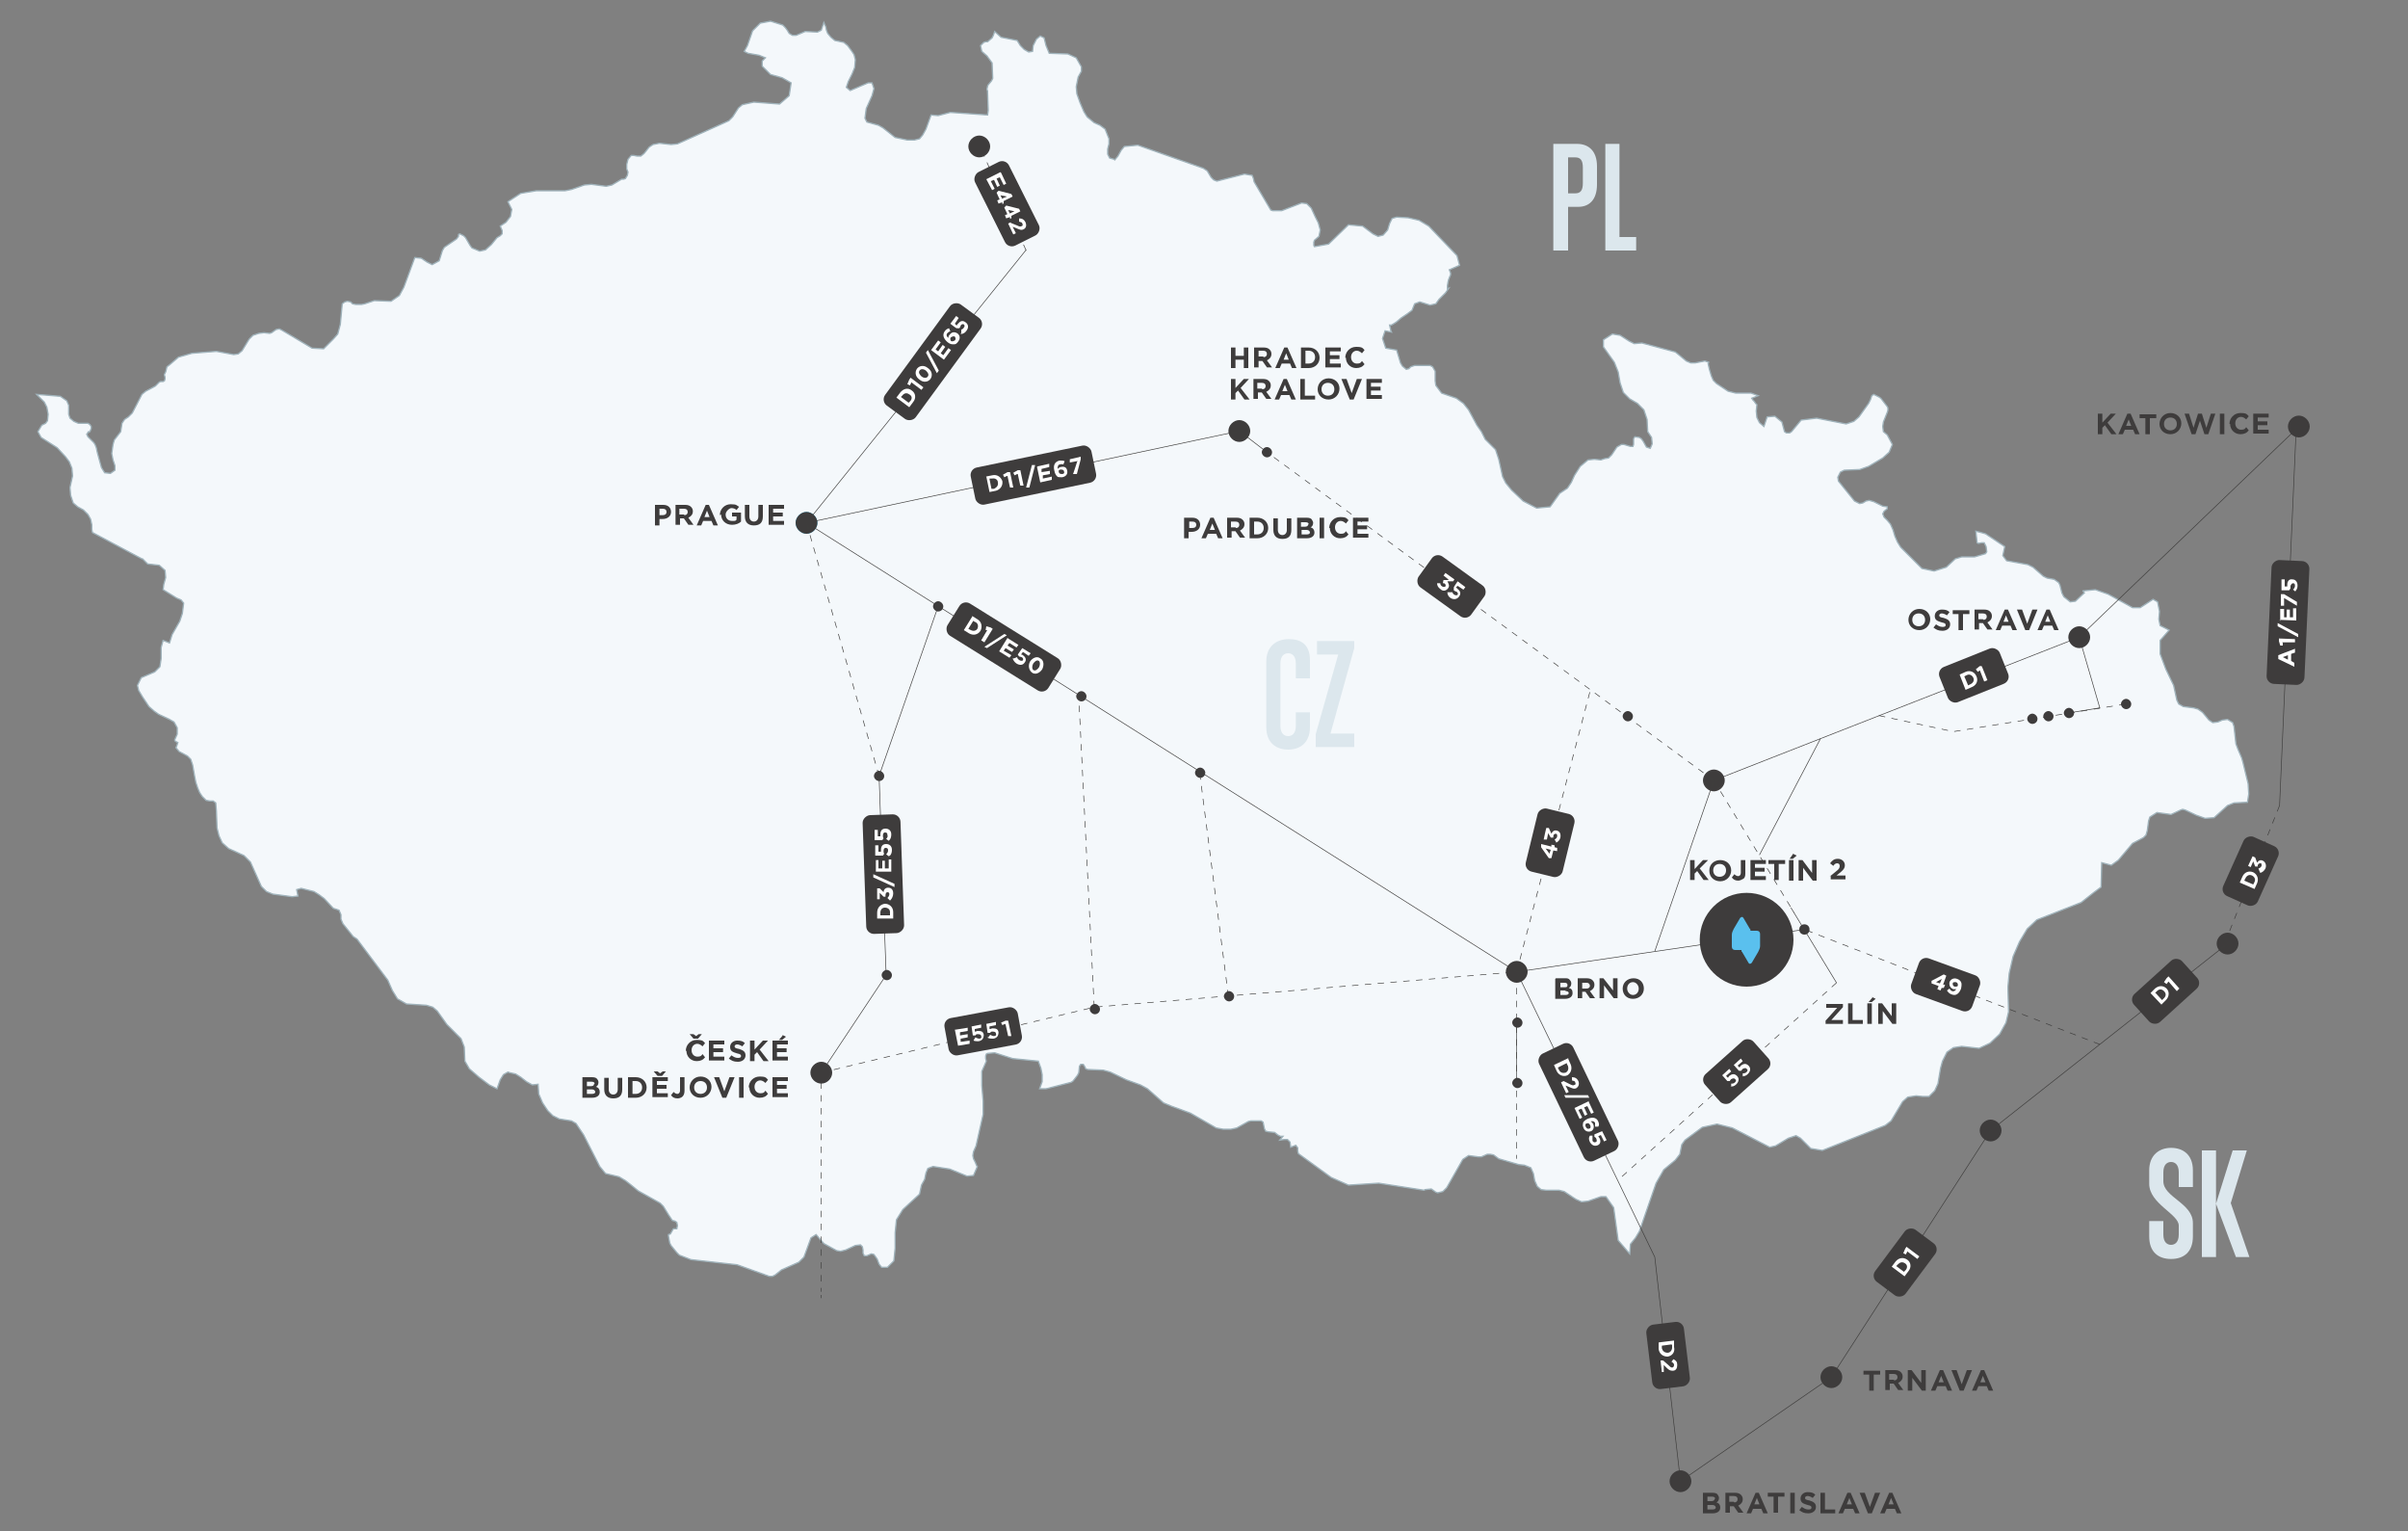 <?xml version="1.0" encoding="UTF-8"?>
<svg xmlns="http://www.w3.org/2000/svg" version="1.1" viewBox="0 0 375 238.4">
  <rect x="0" y="0" width="375" height="238.4" fill="#808080" stroke="none"/>
  <!-- Generator: Adobe Illustrator 29.2.1, SVG Export Plug-In . SVG Version: 2.1.0 Build 116)  -->
  <defs>
    <style>
      .st0, .st1, .st2, .st3, .st4, .st5 {
        fill: none;
      }

      .st1, .st2, .st3, .st4, .st5 {
        stroke: #3e3d3c;
      }

      .st1, .st2, .st3, .st4, .st5, .st6 {
        stroke-miterlimit: 10;
      }

      .st1, .st3, .st4, .st5 {
        stroke-width: .1px;
      }

      .st2 {
        stroke-width: 0px;
      }

      .st7 {
        fill: #5ac0ee;
      }

      .st8 {
        fill: #3e3c3c;
      }

      .st3, .st5 {
        stroke-dasharray: 1 1;
      }

      .st3, .st6 {
        fill-rule: evenodd;
      }

      .st4 {
        stroke-dasharray: 1 1;
      }

      .st9 {
        fill: #41c0f0;
      }

      .st10 {
        fill: #fff;
      }

      .st11 {
        fill: #44c0f0;
      }

      .st6 {
        fill: #f4f8fb;
        stroke: #a0b3bb;
        stroke-width: .2px;
      }

      .st12 {
        fill: #dce7ed;
      }
    </style>
  </defs>
  <g id="Czech_republic">
    <polygon class="st6" points="350.1 122 349.3 118.7 349.1 118 348.5 116.6 348.2 115.8 347.9 113.1 347.7 112.5 346.9 112 346.1 112.1 345.4 112.4 344.6 112.5 344 112.1 343 110.9 342.3 110.4 341.6 110.2 340 110 339.3 109.6 339 109 338.5 106.7 337.3 104.2 336.4 101.8 336.4 99.7 337.8 98.1 336.4 97.4 336.2 96.4 336.3 95.2 336 93.7 335.3 93.3 333.3 94.6 332.1 94.6 328.3 92.5 326.3 91.8 324.3 92 324.4 92 324.5 92.1 324.5 92.2 324.6 92.3 323.2 93.6 322.4 93.7 321.4 92.9 321.1 92.3 320.8 91.1 320.6 90.7 319.9 90.2 318.8 90 318.2 89.7 316.6 88.3 315.8 87.9 312.5 87.3 311.9 86.5 312.2 85.1 309.2 83.1 308.5 82.9 307.7 82.7 307.9 84.5 308.1 84.6 308.6 84.5 309 84.5 309.3 85.1 309.4 85.9 309.2 86.2 307.5 86.7 305.5 86.7 304.5 87 303.1 88.3 301.2 88.9 299.3 88.5 296 85.2 295.5 84.4 295.1 83.5 294.8 82.5 294.4 81.6 293.9 81 293.4 80.5 293.2 80 293.4 79.6 293.9 79.2 293.9 79.1 293.9 79.1 293.9 79 293.9 78.9 293.2 78.8 291.8 78.1 291.1 77.9 290.6 78 290.1 78.3 289.6 78.4 288.8 78 286.3 74.9 286.2 74.3 286.6 73.5 287.2 73.2 289.6 73.1 291 72.6 293.2 71.3 294.2 70.4 294.7 69.2 293.9 67.7 293.3 67.2 293.2 66.4 293.3 65.7 293.9 64.2 294 63.9 294 63.7 294 63.5 293.9 63.3 292.9 62 292.6 61.8 291.8 61.4 291.5 61.6 291.3 62.2 291 62.8 289.5 64.9 288.7 65.6 287.5 66 282.9 65.1 280.5 65.4 279 67.2 278.7 67.4 278.5 67.4 278.2 67.4 277.9 67.2 277.5 65.7 276.4 64.8 275.2 64.9 274.7 66.4 274 65.8 273.6 65 273.5 64 273.6 63 273.4 62.8 273.2 62.5 273 62.3 272.8 62 273.8 61.6 272.7 61.2 270.3 61.2 269.1 60.9 267.3 59.7 266.8 59.2 266.5 58.5 266.2 57.5 266 56.6 266.1 56.4 265.5 56.2 264 56.5 263.3 56.5 262.6 56.2 261.4 55.2 260.9 54.8 255.7 53.4 254.5 53.5 253.7 53.1 252.3 52.2 251.1 52 249.7 52.9 249.7 54 251.4 56.4 252 57.9 252.3 59.6 252.8 61.1 253.8 62.1 255 62.8 256 63.8 256.5 65.3 256.6 67.2 257.2 68.1 257.3 69.1 257 69.8 256.4 69.6 255.9 68.7 255.6 68.3 255.3 68.1 254.6 68 254.4 68.3 254.4 69.2 254.3 69.5 253.9 69.5 252.9 69.2 252.5 69.2 251.8 69.6 251 70.8 250.5 71.3 249.9 71.4 249.3 71.6 248.3 71.5 247.3 71.6 246.1 72.6 245.2 74 244.7 75.1 244.1 76 242.9 76.8 241.4 78.9 239.3 79.1 237.2 78 235.4 76.3 234.5 75.2 234 74.2 233.4 71.5 232.9 70 231.3 68.4 230.7 67.2 230 66.2 228.7 63.8 227.9 62.8 226.8 62 224.5 61.2 223.6 60 223.5 59.3 223.5 58.5 223.5 57.8 223.1 57.1 222.7 56.9 220.3 56.9 219.7 57.1 219.4 57.4 219 57.5 218.4 57 218.1 56.5 217.5 54.5 215.8 54.2 215.3 52.7 215.7 51.5 216.7 51.7 216.6 51.5 216.4 50.6 216.7 50.6 217.2 50.3 217.5 50.1 218.2 49.5 219.1 48.9 219.9 48.3 220.3 47.3 221.1 47 222.7 47.5 223.6 47.3 224.1 46.6 225.1 45.6 225.6 44.9 225.4 45 225.4 44.5 225.5 43.9 225.6 43.5 225.8 43 225.9 42.8 225.9 42.5 225.7 42 227.3 41.3 226.9 39.8 222.5 35.2 221 34.3 219.3 33.9 217.5 33.8 216.8 34 216.4 34.8 216.1 35.8 215.4 36.6 214.6 36.8 213.8 36.4 212.2 35.2 210 35 206.9 38 204.7 38.4 204.6 38.2 204.6 37.9 204.6 37.7 204.7 37.4 205.4 36.8 205.6 35.8 205.3 34.7 204.8 33.7 204.2 32.4 203.5 31.7 202.7 31.6 199.6 32.8 198.2 32.8 197.9 32.7 195.3 28.3 195.2 27.8 195 27.3 193.8 27.1 189.5 28.2 189 28 188.6 27.6 188 26.6 187.4 26.2 177.2 22.6 175.1 22.8 174.6 23.4 174.1 24.3 173.6 24.9 173.5 24.8 172.8 24.6 172.5 24 172.5 23.2 172.7 22.4 172.7 21.6 172.1 20.1 171.3 19.5 170.4 19.1 169.3 18.2 168.8 17.4 168.2 16 167.7 14.6 167.6 13.5 167.9 12 168.4 11.1 168.4 10.4 167.6 9 166.3 8.4 163.4 8.3 162.9 7.1 162.6 5.9 162 5.6 161.4 6.1 160.9 7.1 160.9 7.1 160.8 8 160.2 8.1 159.5 7.7 158.9 7.1 158.4 6.3 155.9 5.8 154.9 4.9 154.7 5.5 154.5 5.9 153.8 6.5 153.5 6.5 153.2 6.6 152.9 6.9 152.7 7.1 152.7 7.1 152.9 8 153.7 8.7 154.5 9.8 154.6 12.2 154.4 12.6 153.9 13.2 153.8 13.4 153.7 13.9 153.8 14.2 153.8 14.4 153.9 17.2 153.8 17.9 148 17.5 146.1 18 145 17.9 144.2 20.1 143.7 21 143.2 21.6 142.4 21.8 141.3 21.8 139.4 21.4 137.5 19.9 136.8 19.5 135 19 134.7 18.4 134.9 16.9 135.8 14.9 136.1 13.8 135.8 12.9 135.2 12.9 132.4 14.1 131.8 13.6 132.1 12.7 132.7 11.5 133.1 10.5 133.2 9.3 133 8.5 132.6 7.9 132 7.1 131.4 6.6 130 6.3 129.4 5.8 128.9 5.2 128.7 4.7 128.6 4.2 128.3 3.5 127.9 4.7 127.3 5 125.4 4.9 124 5.5 123.4 5.5 122.9 5.2 122.6 4.7 122.3 4.3 121.9 3.9 120 3.3 118.4 3.6 117.2 4.8 116.4 7.1 115.9 8 116.5 8.3 118.2 8.6 119.2 9 119.1 9.1 118.7 9.5 118.7 10.3 120 11.6 121.8 12.1 123.2 12.9 122.9 14.9 121.4 16.2 117.4 15.9 115.6 16.3 115 16.8 114.1 18.2 113.5 18.8 105.5 22.4 104.5 22.5 102.7 22.3 101.7 22.5 101.1 22.9 100.3 23.9 99.8 24.3 99.2 24.3 98.7 24.2 98.3 24.2 97.8 24.8 97.6 25.6 97.6 26.3 97.8 26.8 97.7 27.3 97.4 27.8 97.1 27.9 96.8 27.9 95.3 28.8 94.4 29 92.1 28.7 91 28.8 89 29.5 88 29.7 83.5 29.7 81.1 30.1 79.1 31.4 79.7 32.6 79.5 33.7 78.8 34.6 77.9 35.2 78.2 35.9 78.2 36.4 77.9 36.7 77.4 37 76.5 38.1 75.6 38.9 74.7 39.1 73.5 38.6 73.2 38.2 72.5 37 72.2 36.7 71.6 36.4 71.4 36.5 71.4 36.8 71.1 37.2 69.2 38.5 68.9 39 68.4 40.6 67.3 41.2 66.5 40.8 65.6 40.2 64.6 40.1 62.9 44.7 62.2 46 60.9 46.9 58.3 46.8 56.8 47.3 56.8 47.3 56.8 47.3 56.3 47.4 55.9 47.4 55.4 47.4 54.9 47.3 54.6 47 54.1 46.9 53.7 47 53.3 47.3 53 50.5 52.6 52 51.9 52.8 50.8 53.9 50.4 54.3 48.6 54.2 43.9 51.4 43.5 51.2 43 51.3 42.3 51.8 42 51.9 41.1 51.8 40.3 51.9 39.4 52.2 38.8 52.8 37.7 54.6 37.1 55.1 36.4 55.2 33.7 54.7 29.9 55 27.8 55.6 26.4 56.8 26 57.1 25.9 57.5 25.8 57.9 25.6 58.3 25.6 58.4 25.7 58.7 25.7 59 25.6 59.3 25.4 59.4 25 59.4 24.8 59.5 24.2 60.1 22.7 60.9 22.1 61.4 20.6 64.3 20 64.9 19.4 65.3 19 65.9 18.8 67.2 17.8 68.5 17.6 69.2 17.4 70.6 17.6 71.6 17.9 72.5 17.9 73.2 17.2 73.7 16.3 73.6 15.8 72.8 15.2 70.6 15.1 70.2 15 69.7 14.8 69.2 14.6 68.9 13.7 68 13.6 67.8 13.5 67.6 13.6 67.5 13.7 67.3 13.8 67.3 13.8 67.2 13.9 67.2 14 67.2 14.2 66.7 14.2 66.4 14 66.1 13.7 65.9 12.2 65.9 11.5 65.6 10.9 65.1 10.7 64.5 10.7 63.1 10.4 62.4 9.4 61.7 7 61.5 5.7 61.4 6.9 62.6 7.3 63.4 7.5 64.5 7.4 65.5 7.1 65.9 6.5 66.2 5.9 67.2 6.4 68.1 8.9 69.7 10.2 71.1 10.8 71.9 11.2 72.9 11.3 74.1 10.9 75.9 11 77.1 11.4 78.3 12.1 78.9 13 79.4 13.7 80.1 14.1 80.8 14.3 81.7 14.3 82.4 14.4 82.9 22.1 87 22.2 87 23 87.8 24.8 88 25.7 88.8 25.8 89.9 25.5 91 25.4 91.8 27.5 93.1 28.2 93.4 28.6 93.9 28.4 95.5 28 96.7 26.8 98.8 26.4 100.1 25.4 99.7 25.1 100.8 25.1 102.5 24.9 103.8 24.1 104.6 22 105.5 21.4 106.7 21.6 107.5 22.2 108.5 23.2 110 24 110.7 24.7 111.2 26.4 112 27.1 112.4 27.6 113.3 27.6 114.3 27.2 115.2 27.3 115.4 27.7 115.6 27.5 116.2 27.4 116.4 27.9 117 29.2 117.7 29.7 118.2 30 119.1 30.3 120.8 30.5 121.8 30.8 122.7 31.1 123.4 31.5 124 32.1 124.6 32.7 124.7 33.2 124.7 33.6 125 33.7 126.3 33.8 128.9 34.1 130.1 34.6 131.2 35.6 132.1 38 133.2 39 134.2 40.7 138 41.5 138.8 42.5 139.2 45.5 139.6 46.4 139.5 46.2 138.5 46.9 138.3 48.9 138.8 49.7 139.3 50.5 139.9 51.9 141.4 52.8 141.7 53.1 142.4 53.1 143.1 53.4 143.8 55 145.8 55 145.8 55 145.8 55.6 146.2 60.4 152.6 61.1 154.2 61.9 155.5 63.3 156.3 66.4 156.5 67.4 156.8 68.1 157.4 69.6 159.5 71.8 161.7 72.3 163 72.4 165.2 73.1 166.4 74.6 167.7 76.2 168.9 77.4 169.5 77.9 168.1 78.4 167.3 79.1 166.9 79.4 167 80.3 167.2 81.1 167.7 82 168.4 82.9 168.9 83.8 168.8 83.9 170.3 84.5 171.7 85.3 172.9 86.1 173.7 87.1 174.2 89 174.5 89.7 174.9 90.9 176.7 93.4 181.6 94.3 182.7 96.4 183.2 97.4 183.8 98.3 184.5 99.4 185.4 102.8 187.3 103.3 187.8 104.1 189.1 104.5 189.7 104.7 190 105.1 190.1 105.4 190.3 105.5 190.8 105.4 191.3 105.2 191.3 104.9 191.3 104.8 191.4 104.4 192.1 104.1 192.2 104.1 192.4 104.3 193.5 104.5 193.9 105.4 195 105.8 195.4 107.6 196.1 114.8 196.9 119.8 198.7 120.3 198.7 120.7 198.5 121.7 197.7 124.4 196.5 125.2 195.7 126.3 192.7 127.1 192.2 128.3 193.6 130.3 194.7 130.9 194.8 131.7 194.6 133.2 193.9 134 193.8 134.3 194.1 134.4 194.6 134.4 195.1 134.6 195.5 135 195.5 135.7 195.2 136.1 195.3 136.6 196 136.9 196.8 137.3 197.3 138.2 197.3 139 196.5 139.2 196.3 139.4 194.3 139.4 191.9 139.6 189.9 140.6 188.3 143.2 185.9 143.5 184.5 144 183.6 144.2 182.6 144.5 181.9 145.3 181.6 147.9 182 150.6 183.1 151.6 183 152.2 181.6 152.1 181.5 151.9 181 151.6 180.4 151.5 179.9 151.6 179.3 152 178.4 153.1 173.5 153.1 171.4 152.9 169 152.9 166.8 153.6 165.2 153.5 164.8 153.5 164.4 153.6 164.1 153.8 164 154.9 163.9 157.7 164.8 161.7 165.2 162.1 166.3 162.3 167.3 162.3 168.4 161.9 169.5 162.9 169.5 166.8 168.5 167.1 168.3 167.8 167.4 168 167 168.1 166 168.3 165.7 168.7 165.7 168.9 166 169.1 166.4 169.4 166.5 171.8 166.6 172.9 166.9 175.4 168.1 177.6 168.9 178.7 169.5 181.2 171.7 182.4 172.2 185.4 173.3 189.4 175.6 190.5 175.8 191.7 175.8 192.6 175.6 194.4 174.6 194.8 174.5 196.4 174.5 196.7 174.7 196.9 175.7 197.1 176.1 197.5 176.2 198.5 176.3 199 176.7 199.4 176.9 199.8 176.9 199.3 177.5 200 177.4 200.5 177.4 200.9 177.8 201 178.6 201.8 178.3 202.1 178.7 202.1 179.2 202.2 179.6 207.3 183.3 210 184.5 214.7 184.2 221.8 185.3 221.9 185.2 222.9 185.1 223.6 185.6 223.9 185.7 224.7 185.5 225.3 184.9 227.8 180.5 228.7 179.9 230.2 180.1 230.7 180.1 231.6 179.7 232.1 179.7 232.6 179.8 233.4 180.4 236.5 181.3 237.4 181.4 238.4 181.8 238.8 182.7 239 183.8 239.4 184.7 240 185.2 240.8 185.3 242.8 185.3 243.6 185.5 245.4 186.7 246.3 187.1 247.3 187 249.3 186.3 250.1 186.3 251.3 188 252 193.1 253.8 195.2 253.9 193.7 254.7 192.7 255.3 191.7 257.9 184.2 259.1 182.1 260.9 180.6 261.6 179.7 261.9 178.2 262.4 177.5 265.1 175.5 267.4 175 269.8 175.6 275.6 178.6 276.5 178.4 277.5 177.8 278.5 177.2 279.7 176.8 280.4 177.2 282 178.8 283.8 179.1 293.6 175.2 294.5 174.5 296.3 171.5 297.1 170.8 298.4 170.6 299.4 170.7 300.4 170.7 301.3 169.8 301.8 168.7 302.2 166.3 302.5 165.2 303.2 163.8 304.2 163.1 305.5 162.9 308.2 163.2 309.9 162.4 311.4 161 312.4 159.2 312.8 157.5 312.7 154 312.7 153.6 312.9 151.5 313.5 148.9 314.5 146.6 315.7 144.6 317.2 143.2 324.1 140.5 326 139 327.2 138.1 327.3 134.3 328.8 134.7 329.9 133.9 332.1 131.3 333.8 130.4 334.2 130 334.4 129.3 334.6 127.8 334.8 127.2 335.9 126.5 338.1 126.8 339.6 126.1 339.9 126 340.3 126.1 342 126.9 343.4 127.4 344.8 127.3 346.9 125.4 347.9 125 350 124.9 350.2 123.6 350.1 122"/>
    <path class="st0" d="M125.6,81.4"/>
    <path class="st0" d="M125.6,81.4"/>
    <path class="st0" d="M127.9,167"/>
    <path class="st9" d="M127.3,81.4c0,.9-.8,1.7-1.7,1.7s-1.7-.8-1.7-1.7.8-1.7,1.7-1.7,1.7.8,1.7,1.7Z"/>
    <circle class="st11" cx="127.9" cy="167" r=".8"/>
    <line class="st5" x1="236.2" y1="151.8" x2="236.2" y2="180.4"/>
    <line class="st1" x1="236.2" y1="159.2" x2="236.2" y2="168.6"/>
    <line class="st5" x1="286" y1="153" x2="251.9" y2="183.8"/>
    <polyline class="st3" points="292.6 111.4 304.2 113.9 331.1 109.6"/>
    <polyline class="st1" points="322.1 111 327 110.2 323.8 99.2"/>
    <line class="st2" x1="318.9" y1="111.5" x2="316.5" y2="111.9"/>
    <line class="st2" x1="330.7" y1="109.6" x2="337.4" y2="108.6"/>
    <g>
      <path class="st8" d="M263.2,133.9h.7v1.4l1.3-1.4h.8l-1.3,1.3,1.4,1.8h-.8l-1-1.4-.4.4v1h-.7v-3.2Z"/>
      <path class="st8" d="M266.2,135.5h0c0-.9.7-1.6,1.7-1.6s1.7.7,1.7,1.6h0c0,.9-.7,1.7-1.7,1.7s-1.7-.7-1.7-1.6ZM268.8,135.5h0c0-.6-.4-1-1-1s-1,.4-1,1h0c0,.6.4,1,1,1s1-.4,1-1Z"/>
      <path class="st8" d="M269.7,136.6l.4-.5c.2.2.4.3.6.3s.4-.2.4-.5v-2h.7v2.1c0,.4-.1.7-.3.8s-.5.3-.8.3c-.5,0-.8-.2-1-.5Z"/>
      <path class="st8" d="M272.6,133.9h2.4v.6h-1.7v.6h1.5v.6h-1.5v.7h1.7v.6h-2.4v-3.2Z"/>
      <path class="st8" d="M276.4,134.5h-1v-.6h2.6v.6h-1v2.5h-.7v-2.5Z"/>
      <path class="st8" d="M278.6,133.9h.7v3.2h-.7v-3.2ZM279.2,132.9l.6.3-.6.5h-.5l.5-.7Z"/>
      <path class="st8" d="M280.1,133.9h.6l1.5,2v-2h.7v3.2h-.6l-1.5-2v2h-.7v-3.2Z"/>
      <path class="st8" d="M284.9,136.5l1.1-.9c.4-.3.5-.5.5-.8s-.2-.4-.4-.4-.4.1-.6.4l-.5-.4c.3-.4.6-.7,1.2-.7s1.1.4,1.1,1h0c0,.5-.3.8-.8,1.2l-.5.4h1.4v.6h-2.3v-.6Z"/>
    </g>
  </g>
  <g id="Road_Map">
    <path class="st8" d="M325.5,99.2c0,.9-.8,1.7-1.7,1.7s-1.7-.8-1.7-1.7.8-1.7,1.7-1.7,1.7.8,1.7,1.7Z"/>
    <path class="st8" d="M359.7,66.4c0,.9-.8,1.7-1.7,1.7s-1.7-.8-1.7-1.7.8-1.7,1.7-1.7,1.7.8,1.7,1.7Z"/>
    <path class="st8" d="M237.9,151.3c0,.9-.8,1.7-1.7,1.7s-1.7-.8-1.7-1.7.8-1.7,1.7-1.7,1.7.8,1.7,1.7Z"/>
    <path class="st8" d="M263.4,230.6c0,.9-.8,1.7-1.7,1.7s-1.7-.8-1.7-1.7.8-1.7,1.7-1.7,1.7.8,1.7,1.7Z"/>
    <path class="st8" d="M286.9,214.4c0,.9-.8,1.7-1.7,1.7s-1.7-.8-1.7-1.7.8-1.7,1.7-1.7,1.7.8,1.7,1.7Z"/>
    <path class="st8" d="M311.7,176c0,.9-.8,1.7-1.7,1.7s-1.7-.8-1.7-1.7.8-1.7,1.7-1.7,1.7.8,1.7,1.7Z"/>
    <path class="st8" d="M348.6,146.9c0,.9-.8,1.7-1.7,1.7s-1.7-.8-1.7-1.7.8-1.7,1.7-1.7,1.7.8,1.7,1.7Z"/>
    <path class="st8" d="M268.6,121.5c0,.9-.8,1.7-1.7,1.7s-1.7-.8-1.7-1.7.8-1.7,1.7-1.7,1.7.8,1.7,1.7Z"/>
    <path class="st8" d="M194.7,67.1c0,.9-.8,1.7-1.7,1.7s-1.7-.8-1.7-1.7.8-1.7,1.7-1.7,1.7.8,1.7,1.7Z"/>
    <path class="st8" d="M154.2,22.8c0,.9-.8,1.7-1.7,1.7s-1.7-.8-1.7-1.7.8-1.7,1.7-1.7,1.7.8,1.7,1.7Z"/>
    <line class="st5" x1="266.9" y1="121.5" x2="197.3" y2="70.4"/>
    <line class="st5" x1="159.8" y1="39" x2="152.6" y2="22.8"/>
    <line class="st1" x1="236.2" y1="151.3" x2="125.6" y2="81.4"/>
    <line class="st1" x1="323.8" y1="99.2" x2="266.9" y2="121.5"/>
    <line class="st1" x1="266.9" y1="121.5" x2="257.7" y2="148.1"/>
    <line class="st5" x1="266.9" y1="121.5" x2="279.4" y2="142.1"/>
    <line class="st1" x1="236.2" y1="151.3" x2="281" y2="144.7"/>
    <polyline class="st5" points="127.9 167 170.4 156.8 236.2 151.3"/>
    <line class="st1" x1="261.7" y1="230.6" x2="285.2" y2="214.4"/>
    <line class="st1" x1="257.7" y1="195.7" x2="236.2" y2="151.3"/>
    <line class="st1" x1="193.5" y1="67" x2="125.6" y2="81.4"/>
    <line class="st1" x1="159.8" y1="38.9" x2="125.6" y2="81.4"/>
    <rect class="st8" x="150.4" y="28.8" width="12.8" height="5.9" rx="1.2" ry="1.2" transform="translate(115 -122.7) rotate(63.4)"/>
    <g>
      <path class="st10" d="M155.9,26.9l.8,1.7-.4.2-.6-1.2-.5.2.5,1.1-.4.2-.5-1.1-.5.2.6,1.2-.4.2-.9-1.7,2.2-1.1Z"/>
      <path class="st10" d="M155.7,31.1l-.5-1.1.3-.3,2,.5.2.4-1.4.7v.3c.1,0-.2.2-.2.2v-.3c-.1,0-.6.2-.6.2l-.2-.5.5-.2ZM156.1,30.9l.7-.3-1-.2.3.6Z"/>
      <path class="st10" d="M156.9,33.4l-.5-1.1.3-.3,2,.5.2.4-1.4.7v.3c.1,0-.2.2-.2.2v-.3c-.1,0-.6.2-.6.2l-.2-.5.5-.2ZM157.3,33.2l.7-.3-1-.2.3.6Z"/>
      <path class="st10" d="M157.4,34.7l1,.4c.4.2.5.2.7.1.2,0,.2-.3.1-.4,0-.2-.2-.2-.5-.3v-.5c.5,0,.8.2,1,.6.2.5.1.9-.3,1.1h0c-.4.2-.7,0-1.2-.2l-.5-.2.5,1-.4.2-.8-1.7.4-.2Z"/>
    </g>
    <rect class="st8" x="221.1" y="88.3" width="10.1" height="5.9" rx="1.2" ry="1.2" transform="translate(96 -115) rotate(35.8)"/>
    <g>
      <path class="st10" d="M223.8,90.8h.5c0,.2.1.4.3.5.2.1.4.1.5,0h0c.1-.2,0-.4-.2-.5h-.2c0-.1.1-.5.1-.5h.8c0-.1-.8-.7-.8-.7l.3-.4,1.4,1-.2.3h-.9c.2.4.4.7.1,1.1h0c-.3.4-.8.5-1.2.1-.4-.3-.5-.6-.5-.9Z"/>
      <path class="st10" d="M225.7,92.2h.5c0,.1.1.3.3.4.2.1.4.1.5,0h0c.1-.2,0-.4-.2-.5-.1,0-.3-.1-.4-.2v-.4c-.1,0,.6-1,.6-1l1.2.9-.3.4-.9-.6-.3.3c0,0,.2,0,.3.2.4.3.6.7.2,1.2h0c-.3.4-.8.5-1.3.2-.3-.2-.5-.5-.5-.9Z"/>
    </g>
    <rect class="st8" x="147.3" y="157.7" width="11.6" height="5.9" rx="1.2" ry="1.2" transform="translate(-26.7 30.5) rotate(-10.5)"/>
    <g>
      <path class="st10" d="M148.8,160.3l1.9-.3v.5c0,0-1.2.2-1.2.2v.5c0,0,1.2-.2,1.2-.2v.5c0,0-1.1.2-1.1.2v.5c0,0,1.4-.2,1.4-.2v.5c0,0-1.8.3-1.8.3l-.5-2.5Z"/>
      <path class="st10" d="M151.6,162l.3-.5c.2.1.4.2.6.2.3,0,.4-.2.3-.4h0c0-.2-.2-.3-.5-.3-.2,0-.3,0-.4.2h-.4c0-.1-.2-1.4-.2-1.4l1.5-.3v.5c0,0-1,.2-1,.2v.4c.1,0,.2,0,.4-.1.5,0,.9,0,1,.6h0c0,.5-.2.9-.8,1-.4,0-.7,0-1-.2Z"/>
      <path class="st10" d="M153.9,161.5l.3-.4c.2.1.4.2.6.2.3,0,.4-.2.3-.4h0c0-.2-.2-.3-.5-.3-.2,0-.3,0-.4.2h-.4c0-.1-.2-1.4-.2-1.4l1.5-.3v.5c0,0-1,.2-1,.2v.4c.1,0,.2,0,.4-.1.5,0,.9,0,1,.6h0c0,.5-.2.9-.8,1-.4,0-.7,0-1-.2Z"/>
      <path class="st10" d="M156.5,159.4l-.4.2-.2-.4.7-.3h.4c0,0,.5,2.4.5,2.4h-.5c0,0-.4-1.8-.4-1.8Z"/>
    </g>
    <rect class="st8" x="265.5" y="164" width="10.1" height="5.9" rx="1.2" ry="1.2" transform="translate(-42.5 222.7) rotate(-41.8)"/>
    <g>
      <path class="st10" d="M269.6,169.2v-.5c.2,0,.4,0,.6-.2.2-.2.2-.4,0-.5h0c-.1-.2-.4-.1-.6,0-.1.1-.2.2-.2.3h-.4c0,0-.8-.9-.8-.9l1.1-1,.3.4-.8.7.3.3c0,0,.1-.2.2-.3.4-.3.8-.4,1.2,0h0c.4.4.3.9-.1,1.3-.3.3-.6.4-.9.3Z"/>
      <path class="st10" d="M271.4,167.6v-.5c.2,0,.4,0,.6-.2.2-.2.2-.4,0-.5h0c-.1-.2-.4-.1-.6,0-.1.1-.2.2-.2.3h-.4c0,0-.8-.9-.8-.9l1.1-1,.3.4-.8.7.3.3c0,0,.1-.2.2-.3.4-.3.8-.4,1.2,0h0c.4.4.3.9-.1,1.3-.3.3-.6.4-.9.3Z"/>
    </g>
    <rect class="st8" x="302.4" y="102.4" width="10.1" height="5.9" rx="1.2" ry="1.2" transform="translate(-17.2 121.5) rotate(-21.8)"/>
    <g>
      <path class="st10" d="M305.2,105l.9-.4c.7-.3,1.4,0,1.7.7h0c.3.7,0,1.4-.8,1.7l-.9.4-.9-2.3ZM305.9,105.3l.6,1.4.4-.2c.4-.2.6-.6.4-1h0c-.2-.4-.6-.6-1-.4l-.4.2Z"/>
      <path class="st10" d="M308.4,104.3l-.4.3-.3-.4.6-.5h.3c0-.1.9,2.2.9,2.2l-.5.2-.7-1.8Z"/>
    </g>
    <line class="st1" x1="285.2" y1="214.4" x2="310" y2="176"/>
    <line class="st1" x1="310" y1="176" x2="346.9" y2="146.9"/>
    <line class="st1" x1="323.8" y1="99.2" x2="358" y2="66.4"/>
    <line class="st5" x1="355" y1="125.4" x2="346.6" y2="146.5"/>
    <line class="st5" x1="327" y1="162.6" x2="281" y2="144.7"/>
    <line class="st5" x1="170.4" y1="156.8" x2="168" y2="108.6"/>
    <line class="st5" x1="191.3" y1="155.1" x2="186.8" y2="120.1"/>
    <rect class="st8" x="291.6" y="193.5" width="10.1" height="5.9" rx="1.2" ry="1.2" transform="translate(-38.1 317) rotate(-53.3)"/>
    <g>
      <path class="st10" d="M294.6,197.2l.6-.8c.5-.6,1.2-.7,1.8-.3h0c.6.4.7,1.2.2,1.8l-.6.8-2-1.5ZM295.3,197.1l1.2.9.3-.3c.3-.4.2-.8-.1-1h0c-.4-.3-.8-.2-1.1.1l-.3.3Z"/>
      <path class="st10" d="M297,194.9l-.2.4-.4-.2.3-.7.2-.3,2,1.5-.3.4-1.6-1.2Z"/>
    </g>
    <rect class="st8" x="345.7" y="132.8" width="10.1" height="5.9" rx="1.2" ry="1.2" transform="translate(82.9 399.9) rotate(-65.8)"/>
    <g>
      <path class="st10" d="M348.8,137.4l.4-.9c.3-.7,1-1,1.7-.7h0c.6.3.9,1,.6,1.7l-.4.9-2.3-1ZM349.5,137.1l1.4.6.2-.4c.2-.4,0-.8-.4-1h0c-.4-.2-.8,0-1,.4l-.2.4Z"/>
      <path class="st10" d="M351.9,135.7l-.2-.5c.2,0,.4-.2.5-.4,0-.2,0-.4-.1-.4h0c-.2,0-.4,0-.5.3v.2c0,0-.4,0-.4,0l-.3-.8-.4.9-.4-.2.7-1.5.4.2.3.8c.2-.3.5-.5.9-.3h0c.4.2.6.7.4,1.2-.2.4-.5.6-.8.7Z"/>
    </g>
    <rect class="st8" x="332.2" y="151.3" width="10.1" height="5.9" rx="1.2" ry="1.2" transform="translate(-16.2 266.6) rotate(-42.2)"/>
    <g>
      <path class="st10" d="M334.9,154.6l.7-.7c.6-.5,1.3-.5,1.8,0h0c.5.5.4,1.3-.1,1.8l-.7.7-1.7-1.8ZM335.7,154.6l1,1.1.3-.3c.3-.3.4-.7,0-1.1h0c-.3-.3-.7-.4-1.1,0l-.3.3Z"/>
      <path class="st10" d="M337.7,152.8l-.3.4-.4-.3.4-.6.3-.3,1.7,1.9-.4.4-1.3-1.5Z"/>
    </g>
    <rect class="st8" x="298.1" y="150.2" width="10.1" height="5.9" rx="1.2" ry="1.2" transform="translate(70.5 -94.3) rotate(20)"/>
    <g>
      <path class="st10" d="M301.9,153.5l-1.1-.4v-.4s1.9-1,1.9-1l.4.2-.5,1.4h.3c0,.1-.2.5-.2.5h-.3c0-.1-.2.4-.2.4l-.5-.2.2-.5ZM302.1,153.1l.3-.7-.9.5.6.2Z"/>
      <path class="st10" d="M304.7,154c-.2,0-.3,0-.5,0-.5-.2-.7-.6-.6-1.1h0c.2-.5.7-.7,1.2-.5.3.1.5.3.6.5.1.2.1.5,0,1h0c-.3.8-.8,1.2-1.5.9-.3-.1-.5-.3-.7-.6l.4-.3c.1.2.2.3.4.4.4.1.6-.2.7-.4ZM304.9,153.4h0c0-.2,0-.4-.3-.5-.3,0-.5,0-.5.2h0c0,.2,0,.4.3.5.3,0,.5,0,.5-.2Z"/>
    </g>
    <circle class="st8" cx="281" cy="144.7" r=".8"/>
    <line class="st1" x1="357.6" y1="66.4" x2="355" y2="125.4"/>
    <rect class="st8" x="346.6" y="93.9" width="19.3" height="5.9" rx="1.2" ry="1.2" transform="translate(243.4 448.4) rotate(-87.4)"/>
    <g>
      <path class="st10" d="M354.8,102.5v-.5s2.6-1,2.6-1v.6s-.6.2-.6.2v1.1s.5.3.5.3v.6s-2.5-1.2-2.5-1.2ZM356.3,102l-.8.3.8.4v-.7Z"/>
      <path class="st10" d="M355.5,100.1v.4c0,0-.4,0-.4,0l-.2-.7v-.4s2.5.1,2.5.1v.5s-2,0-2,0Z"/>
      <path class="st10" d="M354.7,97.5v-.5s3.2,1.7,3.2,1.7v.5s-3.2-1.7-3.2-1.7Z"/>
      <path class="st10" d="M355.1,96.7v-1.9c0,0,.6,0,.6,0v1.3c0,0,.4,0,.4,0v-1.2c0,0,.5,0,.5,0v1.2c0,0,.5,0,.5,0v-1.4c0,0,.5,0,.5,0v1.9c0,0-2.6-.1-2.6-.1Z"/>
      <path class="st10" d="M355.7,93.1v1.2c0,0-.5,0-.5,0v-1.8c0,0,.5,0,.5,0l2,1.2v.6s-2-1.2-2-1.2Z"/>
      <path class="st10" d="M357.5,92.1l-.4-.3c.2-.2.3-.4.3-.6,0-.3-.1-.4-.3-.4h0c-.2,0-.3.2-.4.4,0,.2,0,.3,0,.4l-.2.3h-1.2c0-.1,0-1.7,0-1.7h.5s0,1.1,0,1.1h.4c0,0,0-.1,0-.3,0-.5.3-.9.8-.8h0c.5,0,.8.4.8,1,0,.4-.2.7-.4.9Z"/>
    </g>
    <g>
      <line class="st1" x1="127.9" y1="167" x2="127.9" y2="167.5"/>
      <line class="st4" x1="127.9" y1="168.5" x2="127.9" y2="201.1"/>
      <line class="st1" x1="127.9" y1="201.6" x2="127.9" y2="202.1"/>
    </g>
    <path class="st8" d="M129.6,167c0,.9-.8,1.7-1.7,1.7s-1.7-.8-1.7-1.7.8-1.7,1.7-1.7,1.7.8,1.7,1.7Z"/>
    <path class="st8" d="M127.3,81.4c0,.9-.8,1.7-1.7,1.7s-1.7-.8-1.7-1.7.8-1.7,1.7-1.7,1.7.8,1.7,1.7Z"/>
    <path class="st8" d="M138.9,151.8c0,.5-.4.8-.8.8s-.8-.4-.8-.8.4-.8.8-.8.8.4.8.8Z"/>
    <path class="st8" d="M137.7,120.8c0,.5-.4.8-.8.8s-.8-.4-.8-.8.4-.8.8-.8.8.4.8.8Z"/>
    <path class="st8" d="M146.9,94.4c0,.5-.4.8-.8.8s-.8-.4-.8-.8.4-.8.8-.8.8.4.8.8Z"/>
    <path class="st8" d="M169.2,108.4c0,.5-.4.8-.8.8s-.8-.4-.8-.8.4-.8.8-.8.8.4.8.8Z"/>
    <path class="st8" d="M187.7,120.3c0,.5-.4.8-.8.8s-.8-.4-.8-.8.4-.8.8-.8.8.4.8.8Z"/>
    <path class="st8" d="M192.2,155.1c0,.5-.4.8-.8.8s-.8-.4-.8-.8.4-.8.8-.8.8.4.8.8Z"/>
    <path class="st8" d="M171.3,157.1c0,.5-.4.8-.8.8s-.8-.4-.8-.8.4-.8.8-.8.8.4.8.8Z"/>
    <line class="st1" x1="136.9" y1="120.8" x2="146.1" y2="94.4"/>
    <line class="st1" x1="138" y1="151.8" x2="136.9" y2="120.8"/>
    <line class="st1" x1="127.9" y1="167" x2="138" y2="151.8"/>
    <rect class="st8" x="128.3" y="133.1" width="18.5" height="5.9" rx="1.2" ry="1.2" transform="translate(6.4 278.3) rotate(-92)"/>
    <g>
      <path class="st10" d="M136.6,143.1v-1c0-.8.5-1.3,1.2-1.4h0c.7,0,1.3.5,1.3,1.3v1s-2.5,0-2.5,0ZM137.1,142.5h1.5c0,0,0-.5,0-.5,0-.4-.3-.7-.8-.7h0c-.4,0-.7.3-.7.8v.4Z"/>
      <path class="st10" d="M138.6,140.2l-.4-.4c.2-.2.3-.4.3-.6,0-.2-.1-.3-.3-.3h0c-.2,0-.3.2-.3.5v.2s-.3,0-.3,0l-.6-.6v1s-.4,0-.4,0v-1.7c0,0,.4,0,.4,0l.6.6c0-.3.2-.7.7-.7h0c.5,0,.8.3.8.9,0,.4-.2.8-.4,1Z"/>
      <path class="st10" d="M136,136.6v-.5s3.3,1.5,3.3,1.5v.5s-3.3-1.5-3.3-1.5Z"/>
      <path class="st10" d="M136.4,135.8v-1.9c0,0,.4,0,.4,0v1.3s.6,0,.6,0v-1.2s.4,0,.4,0v1.2s.6,0,.6,0v-1.4s.4,0,.4,0v1.9c0,0-2.4,0-2.4,0Z"/>
      <path class="st10" d="M138.4,133.3l-.4-.3c.2-.2.3-.4.3-.6,0-.3-.1-.4-.4-.4h0c-.2,0-.3.2-.3.5,0,.2,0,.3.1.4l-.2.3h-1.2s0-1.6,0-1.6h.5s0,1,0,1h.4c0,0,0-.2,0-.3,0-.5.2-.9.8-.9h0c.5,0,.9.3.9.9,0,.4-.1.7-.3.9Z"/>
      <path class="st10" d="M138.4,130.9l-.4-.3c.2-.2.3-.4.2-.6,0-.3-.1-.4-.4-.4h0c-.2,0-.3.2-.3.5,0,.2,0,.3.1.4l-.2.3h-1.2s0-1.6,0-1.6h.5s0,1,0,1h.4c0,0,0-.2,0-.3,0-.5.2-.9.8-.9h0c.5,0,.9.3.9.9,0,.4-.1.7-.3.9Z"/>
    </g>
    <rect class="st8" x="135.5" y="53.3" width="19.5" height="5.9" rx="1.2" ry="1.2" transform="translate(14.1 140.3) rotate(-53.8)"/>
    <g>
      <path class="st10" d="M139.6,61.9l.6-.8c.5-.6,1.2-.8,1.8-.3h0c.6.4.7,1.2.2,1.8l-.6.8-2-1.5ZM140.3,61.8l1.2.9.3-.3c.3-.4.2-.8-.2-1h0c-.4-.3-.8-.2-1.1.2l-.3.3Z"/>
      <path class="st10" d="M141.9,59.6l-.2.4-.4-.2.3-.7.2-.3,2,1.5-.3.4-1.6-1.2Z"/>
      <path class="st10" d="M143.2,59.1h0c-.6-.4-.8-1.1-.4-1.7.4-.5,1.1-.6,1.7-.1h0c.6.4.8,1.1.4,1.7-.4.5-1.1.6-1.7.1ZM144.2,57.7h0c-.4-.3-.8-.3-1,0-.2.3,0,.6.3.9h0c.4.3.8.3,1,0,.2-.3,0-.6-.3-.9Z"/>
      <path class="st10" d="M144.2,54.9l.3-.4,1.7,3.2-.3.4-1.7-3.2Z"/>
      <path class="st10" d="M145,54.5l1.1-1.5.4.3-.8,1.1.4.3.7-1,.4.3-.7,1,.4.3.8-1.1.4.3-1.1,1.5-2-1.5Z"/>
      <path class="st10" d="M148.5,53.6c-.3,0-.5,0-.9-.3h0c-.6-.5-.9-1.1-.5-1.7.2-.3.4-.4.7-.5l.2.5c-.2,0-.3.1-.5.3-.2.3,0,.6.2.7,0-.2,0-.3.2-.5.3-.4.7-.5,1.2-.2h0c.4.3.5.8.1,1.3-.2.3-.4.4-.6.4ZM148.7,52.4h0c-.2-.1-.4,0-.6.1-.2.2-.1.4,0,.6h0c.2.1.4,0,.6-.1.2-.2.1-.4,0-.6Z"/>
      <path class="st10" d="M149.7,51.8v-.5c.1,0,.3-.1.4-.3.2-.2.1-.4,0-.5h0c-.2-.1-.4,0-.5.2,0,.1-.1.3-.2.4h-.4c0,.1-1-.7-1-.7l.9-1.2.4.3-.6.9.3.3c0,0,0-.2.2-.3.3-.4.7-.6,1.2-.2h0c.4.3.5.8.1,1.3-.2.3-.5.5-.9.5Z"/>
    </g>
    <rect class="st8" x="147.2" y="97.7" width="18.5" height="5.9" rx="1.2" ry="1.2" transform="translate(76.7 -67.4) rotate(31.9)"/>
    <g>
      <path class="st10" d="M151.4,95.9l.8.5c.7.4.8,1.2.5,1.8h0c-.4.6-1.1.8-1.8.4l-.8-.5,1.3-2.1ZM151.6,96.6l-.8,1.3.4.2c.4.2.8.1,1-.2h0c.2-.4.1-.8-.2-1l-.4-.2Z"/>
      <path class="st10" d="M153.9,98.1h-.4c0-.1.1-.6.1-.6l.7.2.3.2-1.3,2.1-.5-.3,1-1.7Z"/>
      <path class="st10" d="M156.4,98.7l.4.2-3.1,2-.4-.2,3.1-2Z"/>
      <path class="st10" d="M157,99.4l1.6,1-.3.4-1.1-.7-.3.4,1,.6-.3.4-1-.6-.3.4,1.2.7-.3.4-1.6-1,1.3-2.1Z"/>
      <path class="st10" d="M157.9,102.5l.5-.2c0,.2.2.4.4.5.2.1.4.1.5,0h0c.1-.2,0-.4-.2-.5-.1,0-.3-.1-.4-.1l-.2-.3.7-1,1.3.8-.3.4-.9-.6-.3.4c0,0,.2,0,.3.1.4.3.6.7.3,1.1h0c-.3.5-.8.5-1.3.2-.3-.2-.5-.5-.6-.8Z"/>
      <path class="st10" d="M160.4,103h0c.4-.6,1.1-.9,1.6-.5.6.3.6,1.1.3,1.7h0c-.4.6-1.1.9-1.6.5s-.6-1.1-.3-1.7ZM161.8,103.9h0c.2-.4.2-.8,0-1-.3-.2-.6,0-.9.4h0c-.2.4-.2.8,0,1,.3.2.6,0,.9-.4Z"/>
    </g>
    <rect class="st8" x="236.8" y="168.8" width="18.5" height="5.9" rx="1.2" ry="1.2" transform="translate(294.4 -124.5) rotate(64.4)"/>
    <g>
      <path class="st10" d="M244.2,164.8l.4.9c.3.7,0,1.4-.5,1.7h0c-.6.3-1.4,0-1.7-.7l-.4-.9,2.3-1.1ZM244,165.5l-1.4.7.2.4c.2.4.6.5,1,.4h0c.4-.2.5-.6.4-1l-.2-.4Z"/>
      <path class="st10" d="M243.5,168.3l1,.5c.4.2.5.2.7.1.2,0,.2-.3.1-.4,0-.2-.2-.2-.5-.3v-.5c.5,0,.8.2,1,.6.2.5,0,.9-.3,1.1h0c-.4.2-.7,0-1.2-.2l-.5-.2.5,1-.4.2-.8-1.7.4-.2Z"/>
      <path class="st10" d="M247.3,170.5l.2.4h-3.7s-.2-.4-.2-.4h3.7Z"/>
      <path class="st10" d="M247.4,171.5l.8,1.7-.4.2-.6-1.2-.5.2.5,1.1-.4.2-.5-1.1-.5.2.6,1.2-.4.2-.8-1.7,2.3-1.1Z"/>
      <path class="st10" d="M246.5,174.9c0-.2.3-.5.7-.7h0c.7-.3,1.4-.3,1.7.4.1.3.2.5,0,.8h-.5c0-.3,0-.4,0-.6-.2-.3-.5-.3-.7-.2.1,0,.3.2.4.4.2.4.1.9-.3,1.1h0c-.5.2-1,0-1.2-.5-.1-.3-.2-.5,0-.8ZM247.5,175.7h0c.2,0,.3-.3.1-.6-.1-.2-.3-.3-.5-.2h0c-.2,0-.3.3-.1.6.1.2.3.3.5.2Z"/>
      <path class="st10" d="M247.5,176.8h.5c0,.4,0,.6,0,.8.1.2.3.3.5.2h0c.2,0,.2-.3.1-.5,0-.1-.2-.3-.3-.3v-.4c0,0,1.2-.5,1.2-.5l.7,1.4-.4.2-.5-1-.4.2c0,0,.1.2.2.3.2.4.2.9-.3,1.1h0c-.5.2-.9,0-1.2-.5-.2-.4-.2-.7,0-1Z"/>
    </g>
    <rect class="st8" x="151.4" y="70.9" width="19.2" height="5.9" rx="1.2" ry="1.2" transform="translate(-11.7 34.3) rotate(-11.7)"/>
    <g>
      <path class="st10" d="M153.5,74.2l1-.2c.8-.2,1.4.3,1.6.9h0c.1.7-.3,1.3-1,1.5l-1,.2-.5-2.4ZM154.1,74.6l.3,1.5h.4c.4-.2.7-.5.6-1h0c0-.4-.4-.7-.9-.6h-.4Z"/>
      <path class="st10" d="M156.8,74.1l-.4.2-.2-.4.7-.4h.4c0,0,.5,2.4.5,2.4h-.5c0,.1-.4-1.8-.4-1.8Z"/>
      <path class="st10" d="M158.4,73.8l-.4.2-.2-.4.7-.4h.4c0,0,.5,2.4.5,2.4h-.5c0,.1-.4-1.8-.4-1.8Z"/>
      <path class="st10" d="M160.7,72.4h.5c0,0-.9,3.5-.9,3.5h-.5c0,0,.9-3.5.9-3.5Z"/>
      <path class="st10" d="M161.6,72.6l1.8-.4v.5c.1,0-1.2.3-1.2.3v.5c.1,0,1.3-.2,1.3-.2v.5c0,0-1.1.2-1.1.2v.5c.1,0,1.4-.3,1.4-.3v.5c0,0-1.8.4-1.8.4l-.5-2.4Z"/>
      <path class="st10" d="M164.7,74.2c-.2-.1-.4-.4-.5-.9h0c-.2-.8,0-1.4.8-1.6.3,0,.6,0,.8.1l-.2.5c-.2,0-.3-.1-.5,0-.4,0-.4.5-.4.7.1-.1.2-.2.5-.3.5-.1.9,0,1,.6h0c.1.5-.2.9-.8,1-.3,0-.6,0-.8-.1ZM165.7,73.4h0c0-.2-.2-.3-.5-.3-.3,0-.4.2-.3.4h0c0,.2.2.3.5.3.3,0,.4-.2.3-.4Z"/>
      <path class="st10" d="M167.7,71.8l-1.1.2v-.5c0,0,1.7-.4,1.7-.4v.4c0,0-.6,2.3-.6,2.3h-.6c0,.1.7-2.1.7-2.1Z"/>
    </g>
    <line class="st1" x1="261.7" y1="230.6" x2="257.7" y2="195.7"/>
    <rect class="st8" x="254.6" y="208.1" width="10.1" height="5.9" rx="1.2" ry="1.2" transform="translate(438.1 -72.1) rotate(83.1)"/>
    <g>
      <path class="st10" d="M260.7,208.7v1c.2.8-.3,1.4-1,1.5h0c-.7,0-1.3-.4-1.4-1.2v-1c-.1,0,2.4-.3,2.4-.3ZM260.3,209.3l-1.5.2v.4c.1.4.4.7.9.7h0c.4,0,.7-.4.7-.8v-.4Z"/>
      <path class="st10" d="M259,211.8l.8.7c.3.3.4.4.6.4.2,0,.3-.2.3-.4,0-.2-.1-.3-.4-.5l.3-.4c.4.2.6.4.6.9,0,.5-.2.9-.7.9h0c-.4,0-.6-.1-1-.5l-.4-.4v1.1c.1,0-.3,0-.3,0l-.2-1.8h.4Z"/>
    </g>
    <path class="st8" d="M237.1,159.2c0,.5-.4.8-.8.8s-.8-.4-.8-.8.4-.8.8-.8.8.4.8.8Z"/>
    <path class="st8" d="M237.1,168.6c0,.5-.4.8-.8.8s-.8-.4-.8-.8.4-.8.8-.8.8.4.8.8Z"/>
    <line class="st2" x1="266.9" y1="121.5" x2="253.4" y2="111.5"/>
    <path class="st8" d="M254.3,111.5c0,.5-.4.8-.8.8s-.8-.4-.8-.8.4-.8.8-.8.8.4.8.8Z"/>
    <line class="st1" x1="274" y1="133.1" x2="283.5" y2="115"/>
    <line class="st1" x1="278.9" y1="141.3" x2="286" y2="153"/>
    <line class="st5" x1="136.9" y1="120.8" x2="125.6" y2="81.4"/>
    <line class="st5" x1="236.2" y1="151.3" x2="247.7" y2="107.3"/>
    <rect class="st8" x="236.4" y="128.3" width="10.1" height="5.9" rx="1.2" ry="1.2" transform="translate(56.7 334.7) rotate(-76.3)"/>
    <g>
      <path class="st10" d="M241.9,132.4l-.3,1.2h-.4s-1.2-1.7-1.2-1.7v-.5c.1,0,1.6.4,1.6.4v-.3c0,0,.5.1.5.1v.3c0,0,.4.1.4.1v.5c-.1,0-.6-.1-.6-.1ZM241.5,132.3l-.8-.2.6.8.2-.6Z"/>
      <path class="st10" d="M242.4,131.2l-.3-.5c.2-.1.4-.3.4-.5,0-.2,0-.4-.2-.4h0c-.2,0-.4.1-.4.4v.2c0,0-.4,0-.4,0l-.4-.7-.2,1h-.5c0-.1.4-1.8.4-1.8h.4c0,0,.4.9.4.9.1-.3.4-.6.8-.5h0c.5.1.7.5.6,1.1-.1.4-.4.7-.7.8Z"/>
    </g>
    <path class="st8" d="M198.1,70.4c0,.5-.4.8-.8.8s-.8-.4-.8-.8.4-.8.8-.8.8.4.8.8Z"/>
    <line class="st1" x1="197.3" y1="70.4" x2="193" y2="67.1"/>
    <path class="st8" d="M317.3,111.9c0,.5-.4.8-.8.8s-.8-.4-.8-.8.4-.8.8-.8.8.4.8.8Z"/>
    <path class="st8" d="M319.8,111.5c0,.5-.4.8-.8.8s-.8-.4-.8-.8.4-.8.8-.8.8.4.8.8Z"/>
    <path class="st8" d="M323,111c0,.5-.4.8-.8.8s-.8-.4-.8-.8.4-.8.8-.8.8.4.8.8Z"/>
    <path class="st8" d="M331.9,109.6c0,.5-.4.8-.8.8s-.8-.4-.8-.8.4-.8.8-.8.8.4.8.8Z"/>
    <g>
      <path class="st12" d="M204,113.2c0,2.5-1.6,3.5-3.4,3.5s-3.4-1-3.4-3.5v-10.2c0-2.4,1.6-3.5,3.5-3.5s3.3.8,3.3,3.3v2.8h-2.2v-2.3c0-1.2-.6-1.6-1.2-1.6s-1.2.4-1.2,1.6v9.7c0,1.2.6,1.6,1.2,1.6s1.2-.4,1.2-1.6v-2.1h2.2v2.4Z"/>
      <path class="st12" d="M204.9,116.4v-2.1l3.5-12.4h-3.3v-2.1h5.8v1.1l-3.7,13.3h3.7v2.1h-6Z"/>
    </g>
    <g>
      <path class="st12" d="M241.9,39v-16.6h3.7c1.7,0,3.1,1,3.1,3.5v2.8c0,2.5-1.3,3.5-2.9,3.5h-1.6v6.8h-2.2ZM246.5,26.1c0-1.2-.4-1.6-1.2-1.6h-1.1v5.6h1.1c.8,0,1.2-.4,1.2-1.6v-2.3Z"/>
      <path class="st12" d="M250,39v-16.6h2.2v14.5h2.6v2.1h-4.9Z"/>
    </g>
    <g>
      <path class="st12" d="M341.5,192.5c0,2.4-1.4,3.5-3.4,3.5s-3.4-1.1-3.4-3.5v-2.4h2.2v2.1c0,1.2.6,1.6,1.2,1.6s1.2-.4,1.2-1.6v-1.4c0-1.8-4.6-3.4-4.6-6.5v-2.1c0-2.4,1.6-3.5,3.4-3.5s3.4,1,3.4,3.5v2.6h-2.2v-2.3c0-1.2-.6-1.6-1.2-1.6s-1.2.4-1.2,1.6v1.4c0,2.5,4.6,3.4,4.6,6.5v2.1Z"/>
      <path class="st12" d="M342.9,195.7v-16.6h2.2v16.6h-2.2ZM348.2,195.7l-3.1-8.3,2.6-8.3h2.2l-2.5,8.2,2.9,8.4h-2.2Z"/>
    </g>
    <g id="ACC-symbol">
      <circle class="st8" cx="272" cy="146.3" r="7.3"/>
      <path class="st7" d="M273.6,144.9h-1c0-.1,0-.3-.1-.3l-1-1.7c-.1-.2-.3-.2-.5,0l-1,1.7c-.1.2-.3.6-.3.9v1.9c0,.3.2.5.5.5h1c0,.1,0,.3.1.3l1,1.7c.1.2.3.2.5,0l1-1.7c.1-.2.3-.6.3-.9v-1.9c0-.3-.2-.5-.5-.5"/>
    </g>
  </g>
  <g id="Parks">
    <g>
      <path class="st8" d="M184.4,80.6h1.3c.8,0,1.2.5,1.2,1.1h0c0,.7-.6,1.1-1.3,1.1h-.5v1h-.7v-3.2ZM185.7,82.2c.4,0,.6-.2.6-.5h0c0-.3-.2-.5-.6-.5h-.5v1h.6Z"/>
      <path class="st8" d="M188.4,80.6h.6l1.4,3.2h-.7l-.3-.7h-1.3l-.3.7h-.7l1.4-3.2ZM189.2,82.5l-.4-1-.4,1h.8Z"/>
      <path class="st8" d="M191.1,80.6h1.5c.4,0,.7.1.9.3.2.2.3.4.3.7h0c0,.5-.3.8-.7,1l.8,1.1h-.8l-.7-1h-.6v1h-.7v-3.2ZM192.5,82.2c.3,0,.5-.2.5-.5h0c0-.3-.2-.5-.6-.5h-.7v.9h.7Z"/>
      <path class="st8" d="M194.6,80.6h1.2c1,0,1.7.7,1.7,1.6h0c0,.9-.7,1.6-1.7,1.6h-1.2v-3.2ZM195.3,81.3v1.9h.5c.6,0,1-.4,1-1h0c0-.6-.4-1-1-1h-.5Z"/>
      <path class="st8" d="M198.3,82.5v-1.8h.7v1.8c0,.5.3.8.7.8s.7-.3.7-.8v-1.8h.7v1.8c0,1-.5,1.4-1.4,1.4s-1.4-.5-1.4-1.4Z"/>
      <path class="st8" d="M202,80.6h1.5c.4,0,.7.1.8.3s.2.3.2.5h0c0,.4-.2.6-.4.7.4.1.6.4.6.8h0c0,.6-.5.9-1.2.9h-1.5v-3.2ZM203.8,81.6c0-.2-.2-.3-.5-.3h-.7v.7h.6c.3,0,.5-.1.5-.3h0ZM203.5,82.5h-.8v.7h.8c.3,0,.5-.1.5-.3h0c0-.2-.2-.4-.5-.4Z"/>
      <path class="st8" d="M205.5,80.6h.7v3.2h-.7v-3.2Z"/>
      <path class="st8" d="M207,82.2h0c0-.9.7-1.7,1.7-1.7s1,.2,1.3.5l-.4.5c-.2-.2-.5-.4-.8-.4-.5,0-.9.4-.9,1h0c0,.6.4,1,.9,1s.6-.1.8-.4l.4.5c-.3.4-.7.6-1.3.6-.9,0-1.6-.7-1.6-1.6Z"/>
      <path class="st8" d="M210.7,80.6h2.4v.6h-1.7v.6h1.5v.6h-1.5v.7h1.7v.6h-2.4v-3.2Z"/>
    </g>
    <g>
      <path class="st8" d="M102,78.6h1.3c.8,0,1.2.5,1.2,1.1h0c0,.7-.6,1.1-1.3,1.1h-.5v1h-.7v-3.2ZM103.2,80.2c.4,0,.6-.2.6-.5h0c0-.3-.2-.5-.6-.5h-.5v1h.6Z"/>
      <path class="st8" d="M105.2,78.6h1.5c.4,0,.7.1.9.3.2.2.3.4.3.7h0c0,.5-.3.8-.7,1l.8,1.1h-.8l-.7-1h-.6v1h-.7v-3.2ZM106.6,80.2c.3,0,.5-.2.5-.5h0c0-.3-.2-.5-.6-.5h-.7v.9h.7Z"/>
      <path class="st8" d="M109.8,78.6h.6l1.4,3.2h-.7l-.3-.7h-1.3l-.3.7h-.7l1.4-3.2ZM110.5,80.5l-.4-1-.4,1h.8Z"/>
      <path class="st8" d="M112.1,80.2h0c0-.9.7-1.7,1.7-1.7s.9.2,1.3.4l-.4.5c-.2-.2-.5-.3-.8-.3s-.9.5-.9,1h0c0,.6.4,1,1,1s.5,0,.7-.2v-.5h-.7v-.6h1.4v1.4c-.3.3-.8.5-1.4.5-1,0-1.7-.7-1.7-1.6Z"/>
      <path class="st8" d="M116,80.4v-1.8h.7v1.8c0,.5.3.8.7.8s.7-.3.7-.8v-1.8h.7v1.8c0,1-.5,1.4-1.4,1.4s-1.4-.5-1.4-1.4Z"/>
      <path class="st8" d="M119.7,78.6h2.4v.6h-1.7v.6h1.5v.6h-1.5v.7h1.7v.6h-2.4v-3.2Z"/>
    </g>
    <g>
      <path class="st8" d="M284.3,158.9l1.8-2h-1.7v-.6h2.6v.5l-1.8,2h1.8v.6h-2.7v-.5Z"/>
      <path class="st8" d="M287.8,156.2h.7v2.6h1.6v.6h-2.3v-3.2Z"/>
      <path class="st8" d="M290.8,156.2h.7v3.2h-.7v-3.2ZM291.5,155.2l.6.3-.6.5h-.5l.6-.7Z"/>
      <path class="st8" d="M292.5,156.2h.6l1.5,2v-2h.7v3.2h-.6l-1.5-2v2h-.7v-3.2Z"/>
    </g>
    <g>
      <path class="st8" d="M265.2,232.4h1.5c.4,0,.7.1.8.3s.2.3.2.5h0c0,.4-.2.6-.4.7.4.1.6.4.6.8h0c0,.6-.5.9-1.2.9h-1.5v-3.2ZM267.1,233.3c0-.2-.2-.3-.5-.3h-.7v.7h.6c.3,0,.5-.1.5-.3h0ZM266.7,234.3h-.8v.7h.8c.3,0,.5-.1.5-.3h0c0-.2-.2-.4-.5-.4Z"/>
      <path class="st8" d="M268.7,232.4h1.5c.4,0,.7.1.9.3s.3.4.3.7h0c0,.5-.3.8-.7,1l.8,1.1h-.8l-.7-1h-.6v1h-.7v-3.2ZM270.1,233.9c.3,0,.5-.2.5-.5h0c0-.3-.2-.5-.6-.5h-.7v.9h.7Z"/>
      <path class="st8" d="M273.3,232.4h.6l1.4,3.2h-.7l-.3-.7h-1.3l-.3.7h-.7l1.4-3.2ZM274,234.2l-.4-1-.4,1h.8Z"/>
      <path class="st8" d="M276.3,233h-1v-.6h2.6v.6h-1v2.5h-.7v-2.5Z"/>
      <path class="st8" d="M278.8,232.4h.7v3.2h-.7v-3.2Z"/>
      <path class="st8" d="M280.2,235.1l.4-.5c.3.2.6.4,1,.4s.5-.1.5-.3h0c0-.2-.1-.3-.6-.4-.6-.2-1.1-.3-1.1-1h0c0-.6.5-1,1.1-1s.9.1,1.2.4l-.4.5c-.3-.2-.6-.3-.8-.3s-.4.1-.4.3h0c0,.2.1.3.7.4.6.2,1,.4,1,1h0c0,.6-.5,1-1.2,1s-1-.2-1.4-.5Z"/>
      <path class="st8" d="M283.5,232.4h.7v2.6h1.6v.6h-2.3v-3.2Z"/>
      <path class="st8" d="M287.6,232.4h.6l1.4,3.2h-.7l-.3-.7h-1.3l-.3.7h-.7l1.4-3.2ZM288.4,234.2l-.4-1-.4,1h.8Z"/>
      <path class="st8" d="M289.6,232.4h.8l.8,2.2.8-2.2h.8l-1.3,3.2h-.6l-1.3-3.2Z"/>
      <path class="st8" d="M294.1,232.4h.6l1.4,3.2h-.7l-.3-.7h-1.3l-.3.7h-.7l1.4-3.2ZM294.9,234.2l-.4-1-.4,1h.8Z"/>
    </g>
    <g>
      <path class="st8" d="M297.2,96.5h0c0-.9.7-1.7,1.7-1.7s1.7.7,1.7,1.6h0c0,.9-.7,1.7-1.7,1.7s-1.7-.7-1.7-1.6ZM299.8,96.5h0c0-.6-.4-1-1-1s-1,.4-1,1h0c0,.6.4,1,1,1s1-.4,1-1Z"/>
      <path class="st8" d="M301.1,97.7l.4-.5c.3.2.6.4,1,.4s.5-.1.5-.3h0c0-.2-.1-.3-.6-.4-.6-.2-1.1-.3-1.1-1h0c0-.6.5-1,1.1-1s.9.1,1.2.4l-.4.5c-.3-.2-.6-.3-.8-.3s-.4.1-.4.3h0c0,.2.1.3.7.4.6.2,1,.4,1,1h0c0,.6-.5,1-1.2,1s-1-.2-1.4-.5Z"/>
      <path class="st8" d="M305.1,95.6h-1v-.6h2.6v.6h-1v2.5h-.7v-2.5Z"/>
      <path class="st8" d="M307.5,94.9h1.5c.4,0,.7.1.9.3.2.2.3.4.3.7h0c0,.5-.3.8-.7,1l.8,1.1h-.8l-.7-1h-.6v1h-.7v-3.2ZM308.9,96.5c.3,0,.5-.2.5-.5h0c0-.3-.2-.5-.6-.5h-.7v.9h.7Z"/>
      <path class="st8" d="M312.1,94.9h.6l1.4,3.2h-.7l-.3-.7h-1.3l-.3.7h-.7l1.4-3.2ZM312.8,96.8l-.4-1-.4,1h.8Z"/>
      <path class="st8" d="M314.1,94.9h.8l.8,2.2.8-2.2h.8l-1.3,3.2h-.6l-1.3-3.2Z"/>
      <path class="st8" d="M318.6,94.9h.6l1.4,3.2h-.7l-.3-.7h-1.3l-.3.7h-.7l1.4-3.2ZM319.3,96.8l-.4-1-.4,1h.8Z"/>
    </g>
    <g>
      <path class="st8" d="M326.7,64.4h.7v1.4l1.3-1.4h.8l-1.3,1.4,1.4,1.8h-.8l-1-1.4-.4.4v1h-.7v-3.2Z"/>
      <path class="st8" d="M331.2,64.4h.6l1.4,3.2h-.7l-.3-.7h-1.3l-.3.7h-.7l1.4-3.2ZM331.9,66.3l-.4-1-.4,1h.8Z"/>
      <path class="st8" d="M334.2,65.1h-1v-.6h2.6v.6h-1v2.5h-.7v-2.5Z"/>
      <path class="st8" d="M336.3,66h0c0-.9.7-1.7,1.7-1.7s1.7.7,1.7,1.6h0c0,.9-.7,1.7-1.7,1.7s-1.7-.7-1.7-1.6ZM339,66h0c0-.6-.4-1-1-1s-1,.4-1,1h0c0,.6.4,1,1,1s1-.4,1-1Z"/>
      <path class="st8" d="M340.1,64.4h.8l.7,2.2.7-2.2h.6l.7,2.2.7-2.2h.7l-1.1,3.2h-.6l-.7-2.1-.7,2.1h-.6l-1.1-3.2Z"/>
      <path class="st8" d="M345.7,64.4h.7v3.2h-.7v-3.2Z"/>
      <path class="st8" d="M347.2,66h0c0-.9.7-1.7,1.7-1.7s1,.2,1.3.5l-.4.5c-.2-.2-.5-.4-.8-.4-.5,0-.9.4-.9,1h0c0,.6.4,1,.9,1s.6-.1.8-.4l.4.5c-.3.4-.7.6-1.3.6-.9,0-1.6-.7-1.6-1.6Z"/>
      <path class="st8" d="M350.9,64.4h2.4v.6h-1.7v.6h1.5v.6h-1.5v.7h1.7v.6h-2.4v-3.2Z"/>
    </g>
    <g>
      <path class="st8" d="M106.8,163.6h0c0-.9.7-1.7,1.7-1.7s1,.2,1.3.5l-.4.5c-.2-.2-.5-.4-.8-.4-.5,0-.9.4-.9,1h0c0,.6.4,1,.9,1s.6-.1.8-.4l.4.5c-.3.4-.7.6-1.3.6-.9,0-1.6-.7-1.6-1.6ZM108.7,161.7h-.7l-.6-.7h.6l.4.3.4-.3h.5l-.6.7Z"/>
      <path class="st8" d="M110.4,162h2.4v.6h-1.7v.6h1.5v.6h-1.5v.7h1.7v.6h-2.4v-3.2Z"/>
      <path class="st8" d="M113.5,164.8l.4-.5c.3.2.6.4,1,.4s.5-.1.5-.3h0c0-.2-.1-.3-.6-.4-.6-.2-1.1-.3-1.1-1h0c0-.6.5-1,1.1-1s.9.1,1.2.4l-.4.5c-.3-.2-.6-.3-.8-.3s-.4.1-.4.3h0c0,.2.1.3.7.4.6.2,1,.4,1,1h0c0,.6-.5,1-1.2,1s-1-.2-1.4-.5Z"/>
      <path class="st8" d="M116.8,162h.7v1.4l1.3-1.4h.8l-1.3,1.4,1.4,1.8h-.8l-1-1.4-.4.4v1h-.7v-3.2Z"/>
      <path class="st8" d="M120.3,162h2.4v.6h-1.7v.6h1.5v.6h-1.5v.7h1.7v.6h-2.4v-3.2ZM121.8,161.1l.6.3-.6.5h-.5l.6-.7Z"/>
      <path class="st8" d="M90.7,167.7h1.5c.4,0,.7.1.8.3.1.1.2.3.2.5h0c0,.4-.2.6-.4.7.4.1.6.4.6.8h0c0,.6-.5.9-1.2.9h-1.5v-3.2ZM92.6,168.7c0-.2-.2-.3-.5-.3h-.7v.7h.6c.3,0,.5-.1.5-.3h0ZM92.2,169.6h-.8v.7h.8c.3,0,.5-.1.5-.3h0c0-.2-.2-.4-.5-.4Z"/>
      <path class="st8" d="M94.1,169.6v-1.8h.7v1.8c0,.5.3.8.7.8s.7-.3.7-.8v-1.8h.7v1.8c0,1-.5,1.4-1.4,1.4s-1.4-.5-1.4-1.4Z"/>
      <path class="st8" d="M97.8,167.7h1.2c1,0,1.7.7,1.7,1.6h0c0,.9-.7,1.6-1.7,1.6h-1.2v-3.2ZM98.5,168.4v1.9h.5c.6,0,1-.4,1-1h0c0-.6-.4-1-1-1h-.5Z"/>
      <path class="st8" d="M101.6,167.7h2.4v.6h-1.7v.6h1.5v.6h-1.5v.7h1.7v.6h-2.4v-3.2ZM103.1,167.5h-.7l-.6-.7h.6l.4.3.4-.3h.5l-.6.7Z"/>
      <path class="st8" d="M104.5,170.5l.4-.5c.2.2.4.3.6.3s.4-.2.4-.5v-2.1h.7v2.1c0,.4-.1.7-.3.9s-.5.3-.8.3c-.5,0-.8-.2-1-.5Z"/>
      <path class="st8" d="M107.4,169.3h0c0-.9.7-1.7,1.7-1.7s1.7.7,1.7,1.6h0c0,.9-.7,1.7-1.7,1.7s-1.7-.7-1.7-1.6ZM110.1,169.3h0c0-.6-.4-1-1-1s-1,.4-1,1h0c0,.6.4,1,1,1s1-.4,1-1Z"/>
      <path class="st8" d="M111.2,167.7h.8l.8,2.2.8-2.2h.8l-1.3,3.2h-.6l-1.3-3.2Z"/>
      <path class="st8" d="M115.1,167.7h.7v3.2h-.7v-3.2Z"/>
      <path class="st8" d="M116.6,169.3h0c0-.9.7-1.7,1.7-1.7s1,.2,1.3.5l-.4.5c-.2-.2-.5-.4-.8-.4-.5,0-.9.4-.9,1h0c0,.6.4,1,.9,1s.6-.1.8-.4l.4.5c-.3.4-.7.6-1.3.6-.9,0-1.6-.7-1.6-1.6Z"/>
      <path class="st8" d="M120.3,167.7h2.4v.6h-1.7v.6h1.5v.6h-1.5v.7h1.7v.6h-2.4v-3.2Z"/>
    </g>
    <g>
      <path class="st8" d="M191.7,54.1h.7v1.3h1.3v-1.3h.7v3.2h-.7v-1.3h-1.3v1.3h-.7v-3.2Z"/>
      <path class="st8" d="M195.3,54.1h1.5c.4,0,.7.1.9.3s.3.4.3.7h0c0,.5-.3.8-.7,1l.8,1.1h-.8l-.7-1h-.6v1h-.7v-3.2ZM196.8,55.6c.3,0,.5-.2.5-.5h0c0-.3-.2-.5-.6-.5h-.7v.9h.7Z"/>
      <path class="st8" d="M199.9,54.1h.6l1.4,3.2h-.7l-.3-.7h-1.3l-.3.7h-.7l1.4-3.2ZM200.7,56l-.4-1-.4,1h.8Z"/>
      <path class="st8" d="M202.6,54.1h1.2c1,0,1.7.7,1.7,1.6h0c0,.9-.7,1.6-1.7,1.6h-1.2v-3.2ZM203.3,54.7v1.9h.5c.6,0,1-.4,1-1h0c0-.6-.4-1-1-1h-.5Z"/>
      <path class="st8" d="M206.4,54.1h2.4v.6h-1.7v.6h1.5v.6h-1.5v.7h1.7v.6h-2.4v-3.2Z"/>
      <path class="st8" d="M209.5,55.7h0c0-.9.7-1.7,1.7-1.7s1,.2,1.3.5l-.4.5c-.2-.2-.5-.4-.8-.4-.5,0-.9.4-.9,1h0c0,.6.4,1,.9,1s.6-.1.8-.4l.4.5c-.3.4-.7.6-1.3.6-.9,0-1.6-.7-1.6-1.6Z"/>
      <path class="st8" d="M191.7,59h.7v1.4l1.3-1.4h.8l-1.3,1.4,1.4,1.8h-.8l-1-1.4-.4.4v1h-.7v-3.2Z"/>
      <path class="st8" d="M195.2,59h1.5c.4,0,.7.1.9.3s.3.4.3.7h0c0,.5-.3.8-.7,1l.8,1.1h-.8l-.7-1h-.6v1h-.7v-3.2ZM196.6,60.6c.3,0,.5-.2.5-.5h0c0-.3-.2-.5-.6-.5h-.7v.9h.7Z"/>
      <path class="st8" d="M199.8,59h.6l1.4,3.2h-.7l-.3-.7h-1.3l-.3.7h-.7l1.4-3.2ZM200.5,60.9l-.4-1-.4,1h.8Z"/>
      <path class="st8" d="M202.5,59h.7v2.6h1.6v.6h-2.3v-3.2Z"/>
      <path class="st8" d="M205.2,60.6h0c0-.9.7-1.7,1.7-1.7s1.7.7,1.7,1.6h0c0,.9-.7,1.7-1.7,1.7s-1.7-.7-1.7-1.6ZM207.8,60.6h0c0-.6-.4-1-1-1s-1,.4-1,1h0c0,.6.4,1,1,1s1-.4,1-1Z"/>
      <path class="st8" d="M208.9,59h.8l.8,2.2.8-2.2h.8l-1.3,3.2h-.6l-1.3-3.2Z"/>
      <path class="st8" d="M212.8,59h2.4v.6h-1.7v.6h1.5v.6h-1.5v.7h1.7v.6h-2.4v-3.2Z"/>
    </g>
    <g>
      <path class="st8" d="M291.2,214h-1v-.6h2.6v.6h-1v2.5h-.7v-2.5Z"/>
      <path class="st8" d="M293.6,213.3h1.5c.4,0,.7.1.9.3.2.2.3.4.3.7h0c0,.5-.3.8-.7,1l.8,1.1h-.8l-.7-1h-.6v1h-.7v-3.2ZM295,214.9c.3,0,.5-.2.5-.5h0c0-.3-.2-.5-.6-.5h-.7v.9h.7Z"/>
      <path class="st8" d="M297.1,213.3h.6l1.5,2v-2h.7v3.2h-.6l-1.5-2v2h-.7v-3.2Z"/>
      <path class="st8" d="M302,213.3h.6l1.4,3.2h-.7l-.3-.7h-1.3l-.3.7h-.7l1.4-3.2ZM302.7,215.2l-.4-1-.4,1h.8Z"/>
      <path class="st8" d="M303.9,213.3h.8l.8,2.2.8-2.2h.8l-1.3,3.2h-.6l-1.3-3.2Z"/>
      <path class="st8" d="M308.4,213.3h.6l1.4,3.2h-.7l-.3-.7h-1.3l-.3.7h-.7l1.4-3.2ZM309.2,215.2l-.4-1-.4,1h.8Z"/>
    </g>
    <g>
      <path class="st8" d="M242.3,152.3h1.4c.4,0,.6,0,.8.3.1.1.2.3.2.5h0c0,.4-.2.6-.4.7.4.1.6.3.6.8h0c0,.6-.5.9-1.2.9h-1.5v-3.1ZM244.1,153.3c0-.2-.2-.3-.4-.3h-.7v.7h.6c.3,0,.5,0,.5-.3h0ZM243.8,154.2h-.8v.7h.8c.3,0,.5-.1.5-.3h0c0-.2-.2-.3-.5-.3Z"/>
      <path class="st8" d="M245.7,152.3h1.4c.4,0,.7.1.9.3.2.2.3.4.3.7h0c0,.5-.3.8-.7,1l.8,1.1h-.8l-.7-1h-.5v1h-.7v-3.1ZM247.1,153.9c.3,0,.5-.2.5-.4h0c0-.3-.2-.5-.5-.5h-.7v.9h.7Z"/>
      <path class="st8" d="M249.1,152.3h.6l1.5,1.9v-1.9h.7v3.1h-.6l-1.5-2v2h-.7v-3.1Z"/>
      <path class="st8" d="M252.7,153.9h0c0-.9.7-1.6,1.7-1.6s1.6.7,1.6,1.6h0c0,.9-.7,1.6-1.7,1.6s-1.6-.7-1.6-1.6ZM255.2,153.9h0c0-.5-.4-1-.9-1s-.9.4-.9,1h0c0,.5.4,1,.9,1s.9-.4.9-1Z"/>
    </g>
  </g>
</svg>